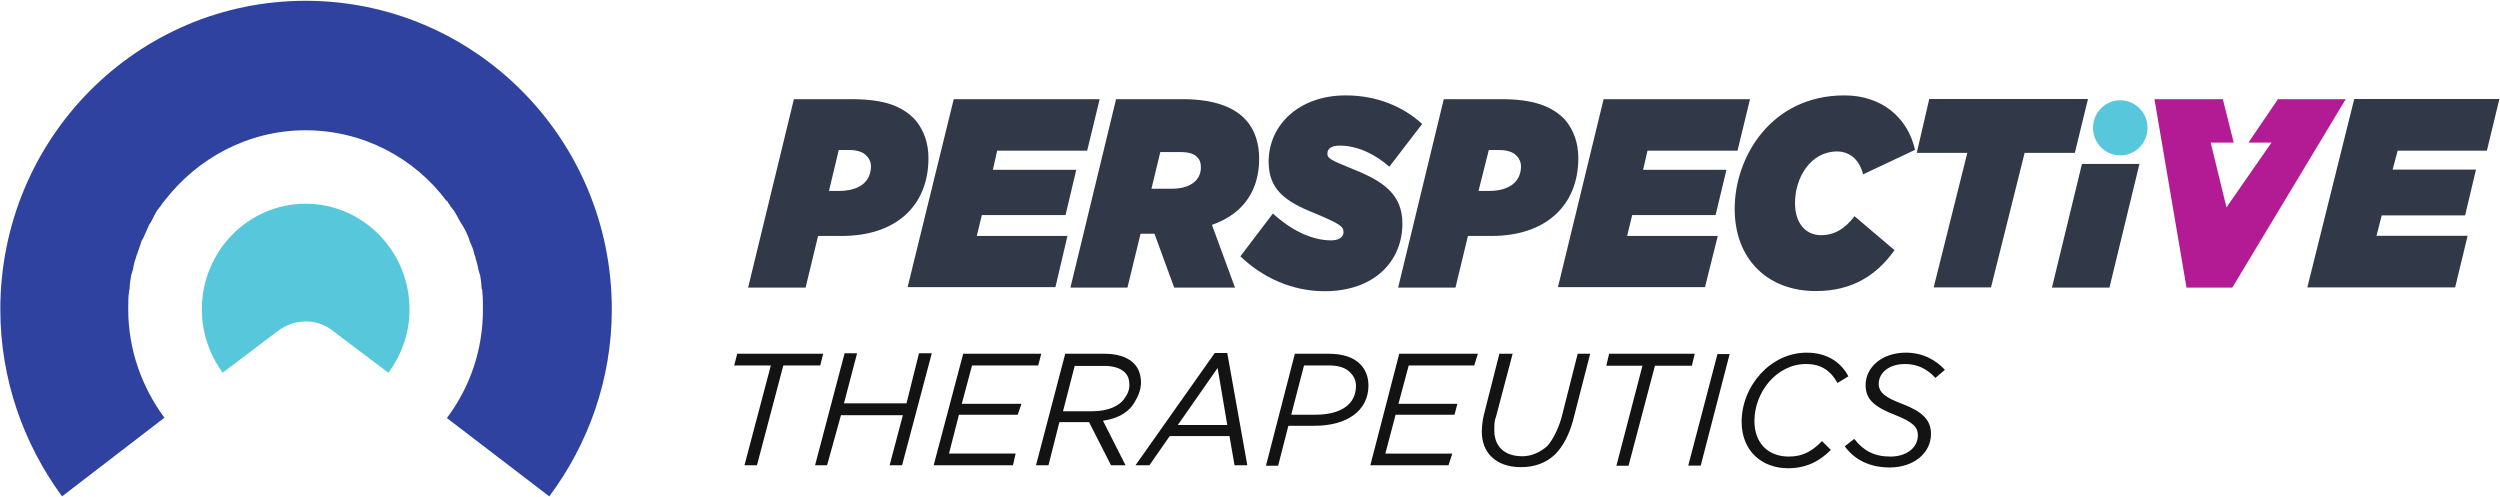 <svg version="1.2" xmlns="http://www.w3.org/2000/svg" viewBox="0 0 1583 315" width="1583" height="315">
	<title>perspective-therapeutics_corporate-deck-20230314-1-pdf-svg</title>
	<defs>
		<clipPath clipPathUnits="userSpaceOnUse" id="cp1">
			<path d="m-262.68-634.63h4446.31v2501.47h-4446.31z"/>
		</clipPath>
	</defs>
	<style>
		.s0 { fill: #30429f } 
		.s1 { fill: #313847 } 
		.s2 { fill: #131313 } 
		.s3 { fill: #57c8db } 
		.s4 { fill: #b31b94 } 
	</style>
	<g id="Clip-Path: Page 1" clip-path="url(#cp1)">
		<g id="Page 1">
			<path id="Path 6" class="s0" d="m193.5 0.5c-106.7 0-193.3 87.1-193.3 195.4 0 44.3 14.8 85.3 39.1 118.4l64.8-49.8c-14.1-19.2-22.9-42.8-22.9-68.6 0-0.4 0-0.4 0-0.4 0-3.7 0-7 0.5-10.7 0-0.9 0.4-1.4 0.4-2.3 0-2.8 0.5-5.5 1-8.3 0.4-0.9 0.4-1.9 0.9-2.8 0.5-2.3 0.9-5.1 1.8-7.4 0.5-1.2 0.5-2.1 1-3 0.9-2.8 1.8-5.1 2.7-7.9 0-0.5 0.5-1.4 1-1.9 1.4-3.2 2.8-6.4 4.1-9.2 0.5-0.5 0.5-0.9 1-1.4 1.4-2.8 2.5-5.1 3.9-7.4 0.9-0.9 1.4-1.9 1.9-2.3 0.9-1.4 1.8-2.8 2.7-3.7 20.9-27.1 53.1-44.7 89.4-44.7 36.4 0 69 17.6 89.2 44.7h0.4c0.5 0.9 1.4 2.3 2.4 3.7 0.4 0.4 0.9 1.4 1.8 2.3 1.4 2.3 2.8 4.6 4.2 7.4 0.4 0.5 0.4 0.9 0.9 1.4 1.9 2.8 3.3 6 4.6 9.2 0 0.5 0.5 1.4 0.5 1.9 1.4 2.8 2.3 5.1 2.8 7.9 0.4 0.9 0.9 1.8 0.9 3 0.9 2.3 1.4 5.1 1.9 7.4 0.4 0.9 0.4 1.9 0.9 2.8 0.5 2.8 0.9 5.5 0.9 8.3 0.5 0.9 0.5 1.4 0.5 2.3 0.4 3.7 0.4 7 0.4 10.7 0 0 0 0 0 0.4 0 25.8-8.3 49.4-22.7 68.6h-0.4l65.1 49.8c24.7-33.1 39.6-74.1 39.6-118.4 0-108.3-87.1-195.4-193.9-195.4z"/>
			<path id="Path 7" fill-rule="evenodd" class="s1" d="m473.7 182.1h36.4l7.9-32.7h15c34.8 0 54.9-19.5 54.9-49.3 0-9.3-2.8-17.6-8.3-24.1-8.4-9.1-20.2-13.2-40.6-13.2h-36.3zm51.2-61.2l6.2-25.9h7c3.7 0 8.3 0.9 10.6 3.7 1.9 1.8 2.8 4.2 2.8 6.5 0 9.2-6.5 15.7-20.4 15.7zm49.8 60.9h93.6l7.6-32.4h-57.4l3.2-13.2h53l6.8-28.7h-52.8l2.7-12.1h57l7.9-32.6h-92.4z"/>
			<path id="Path 8" fill-rule="evenodd" class="s1" d="m706.7 62.8h42.2c19.9 0 32.8 5.1 40 13.2 6 6.5 8.4 15.3 8.4 24.5 0 18.8-8.8 34.5-29.9 41.9l14.6 39.7h-38.5l-12.5-34.1h-8.8l-8.3 34.1h-36.1zm35.4 56.7c12.3 0 18.3-6 18.3-13.4 0-2.8-0.5-4.7-2.3-6.5-1.9-2.3-5.6-3.3-10.5-3.3h-12.9l-5.6 23.2zm43.3 42.8l20.6-27.1c12.5 11.4 25.5 17 36.9 17 4.6 0 7.8-1.9 7.8-5.1 0-3.7-1.8-5.1-17.8-11.9-19.9-7.8-29.6-15.7-29.6-32.8 0-23.4 19.4-42 48.8-42 19.5 0 36.4 7 48.4 18.1l-20.8 27.1c-8.1-7.4-19.7-13.4-31.3-13.4-4.6 0-7.9 1.4-7.9 5.1 0 3.2 2.4 4.1 17.2 10.2 18.3 7.4 30.3 15.7 30.3 34 0 24.1-18 42.9-49.3 42.9-21.1 0-39.8-9.1-53.3-22.1z"/>
			<path id="Path 9" fill-rule="evenodd" class="s1" d="m885.3 182.1h36.3l7.9-32.7h15c34.5 0 54.9-19.5 54.9-49.3 0-9.3-2.8-17.6-8.3-24.1-8.4-9.1-20.9-13.2-40.5-13.2h-36.4zm50.9-61.2l6.5-25.9h6.5c4.2 0 8.8 0.9 11.1 3.7 1.9 1.8 2.8 4.2 2.8 6.5 0 9.2-6.5 15.7-20.4 15.7zm50.3 60.9h93.1l8.1-32.4h-57.4l3.2-13.2h52.8l6.9-28.7h-52.8l2.8-12.1h57l7.9-32.6h-92.7zm163.3 2.5c23.2 0 38.7-10.2 49.8-25.9l-25.3-21.5c-6 7.8-12.5 12-21.3 12-9.2 0-16.4-7-16.4-20.4 0-16.2 10-32.6 26.6-32.6 7.9 0 14.2 5.1 16.5 14.5l32.9-15.5c-4.7-20.8-21.4-34.5-44.7-34.5-46.6 0-69.5 39.2-69.5 71.8 0 32.2 21.1 52.1 51.4 52.1zm74.6-2.3h36.3l21.3-85.2h31.8l8.3-34.1h-100.5l-7.9 34.1h32zm236.6 0h93.6l7.9-32.7h-57.7l3.3-12.9h52.8l6.9-29h-52.8l3.2-12h56.5l7.9-32.7h-91.9z"/>
			<path id="Path 10" class="s2" d="m471.4 294.6h7.9l16.7-63.2h23.4l1.8-7.4h-54.4l-1.9 7.4h23.2zm44.7 0h7.6l8.8-31.7h39.2l-8.4 31.7h7.9l18.8-70.9h-8.1l-7.9 31.7h-39.6l8.3-31.7h-7.9zm75.1 0h50.2l1.7-7.4h-42.2l6.3-24.6h37.2l2.4-6.9h-37.8l6.5-24.3h41.9l1.9-7.4h-49.4z"/>
			<path id="Path 11" fill-rule="evenodd" class="s2" d="m674.5 224h24.8c13.4 0 21.5 5.5 22.9 14.8 0.9 5.1-0.4 10.2-3.2 14.8-3.3 6.7-10.4 11.4-20.6 12.8l14.3 28.2h-9.2l-13.9-27.3h-18.8l-6.9 27.3h-7.9zm17.1 36.4c10 0 17.4-3.3 20.6-8.4 2.4-3.2 3.3-6.4 2.8-10.1-0.4-6.1-6-10.2-15.7-10.2h-18.8l-7.4 28.7z"/>
			<path id="Path 12" fill-rule="evenodd" class="s2" d="m769.2 223.5h7.9l12.7 71.1h-8.1l-3.2-18.5h-37.8l-12.9 18.5h-8.8zm7.9 45.6l-6.1-36.1-25.2 36.1zm42.8-45.1h21.6c8.8 0 15.7 2.3 19.9 6.7 3.2 3.2 5.1 7.9 5.1 13.4 0 16.2-13.9 25.5-34.1 25.5h-16.6l-6.5 25.3h-7.7zm12.8 38.6c16.2 0 25.9-6.4 25.9-18.3 0-3.7-1.6-6.4-3.5-8.3-3-3.2-7.6-4.6-13.6-4.6h-15.8l-8.1 31.2zm53.3-38.6h49.8l-2.3 7.4h-41.5l-6.5 24.3h37.3l-1.8 6.9h-37.3l-6.5 24.6h42.4l-2.4 7.4h-49.5zm52.3 49.6q0-5.8 1.4-11.4l9.7-38.2h8.4l-10.7 40.5c-0.9 1.9-0.9 4.7-0.9 8.1 0 9.3 5.6 16.3 17.8 16.3 5.6 0 11.1-2.4 15.8-6.5 3.2-3.7 6.5-9.8 8.8-17.4l10.4-41h7.9l-10.9 42.4q-3.7 13.4-11.1 21.1c-5.6 5.5-13 8.3-21.8 8.3-16 0-24.8-9.3-24.8-22.2zm101.7-42h-22.9l1.8-7.6h54.2l-1.8 7.6h-23.4l-16.7 63.3h-7.7zm47.5-7.4h7.7l-18.3 70.6h-7.9zm15.3 42.9c0-22.7 18.3-43.8 41.2-43.8 13 0 21.8 6.2 26.4 15l-6.9 4.2c-4.2-7.4-9.8-12-20-12-18.3 0-32.6 17.6-32.6 36.1 0 14.1 8.8 22.5 21.8 22.5 9.2 0 15-3.7 21-9.8l5.6 5.6c-6.5 6.5-14.8 11.6-27.1 11.6-16.7 0-29.4-11.1-29.4-29.4zm65.3 15.5l6-4.7c5.8 7.5 12.7 11.2 22.9 11.2 10.2 0 17.4-5.6 17.4-13.5 0-5.3-3.5-8.5-14.1-12.7-13-5.1-19-9.7-19-19 0-11.6 10.6-20.6 25.5-20.6 10.8 0 19.2 4.8 24.7 10.9l-6 5.1c-5.1-5.6-11.3-8.8-19.2-8.8-10.7 0-16.7 6-16.7 12.5 0 5.5 4.2 8.8 15.3 12.9 12 4.7 17.8 9.8 17.8 18.8 0 12.5-11.3 21.3-26.1 21.3-13 0-22.5-5.1-28.5-13.4z"/>
			<path id="Path 13" fill-rule="evenodd" class="s3" d="m141 236c-8.1-11.1-13.2-25-13.2-40.1 0-36.8 29.4-66.9 65.7-66.9 36.4 0 65.8 30.1 65.8 66.9 0 15.1-5.1 29-13.4 40.1l-35-26.4c-10-8.1-24.3-8.1-35 0zm1201.6-137.6c-9.6 0-17.3-7.8-17.3-17.5 0-9.6 7.7-17.4 17.3-17.4 9.5 0 17.2 7.8 17.2 17.4 0 9.7-7.7 17.5-17.2 17.5z"/>
			<path id="Path 14" class="s1" d="m1318.3 103.8l-19 78.3h36.4l19-78.3z"/>
			<path id="Path 15" class="s4" d="m1413.5 182.1l71.8-119.3h-42.9l-18.7 27.5h14.6l-28.5 41-10-41h14.6l-6.9-27.5h-43.3l20.3 119.3z"/>
		</g>
	</g>
</svg>